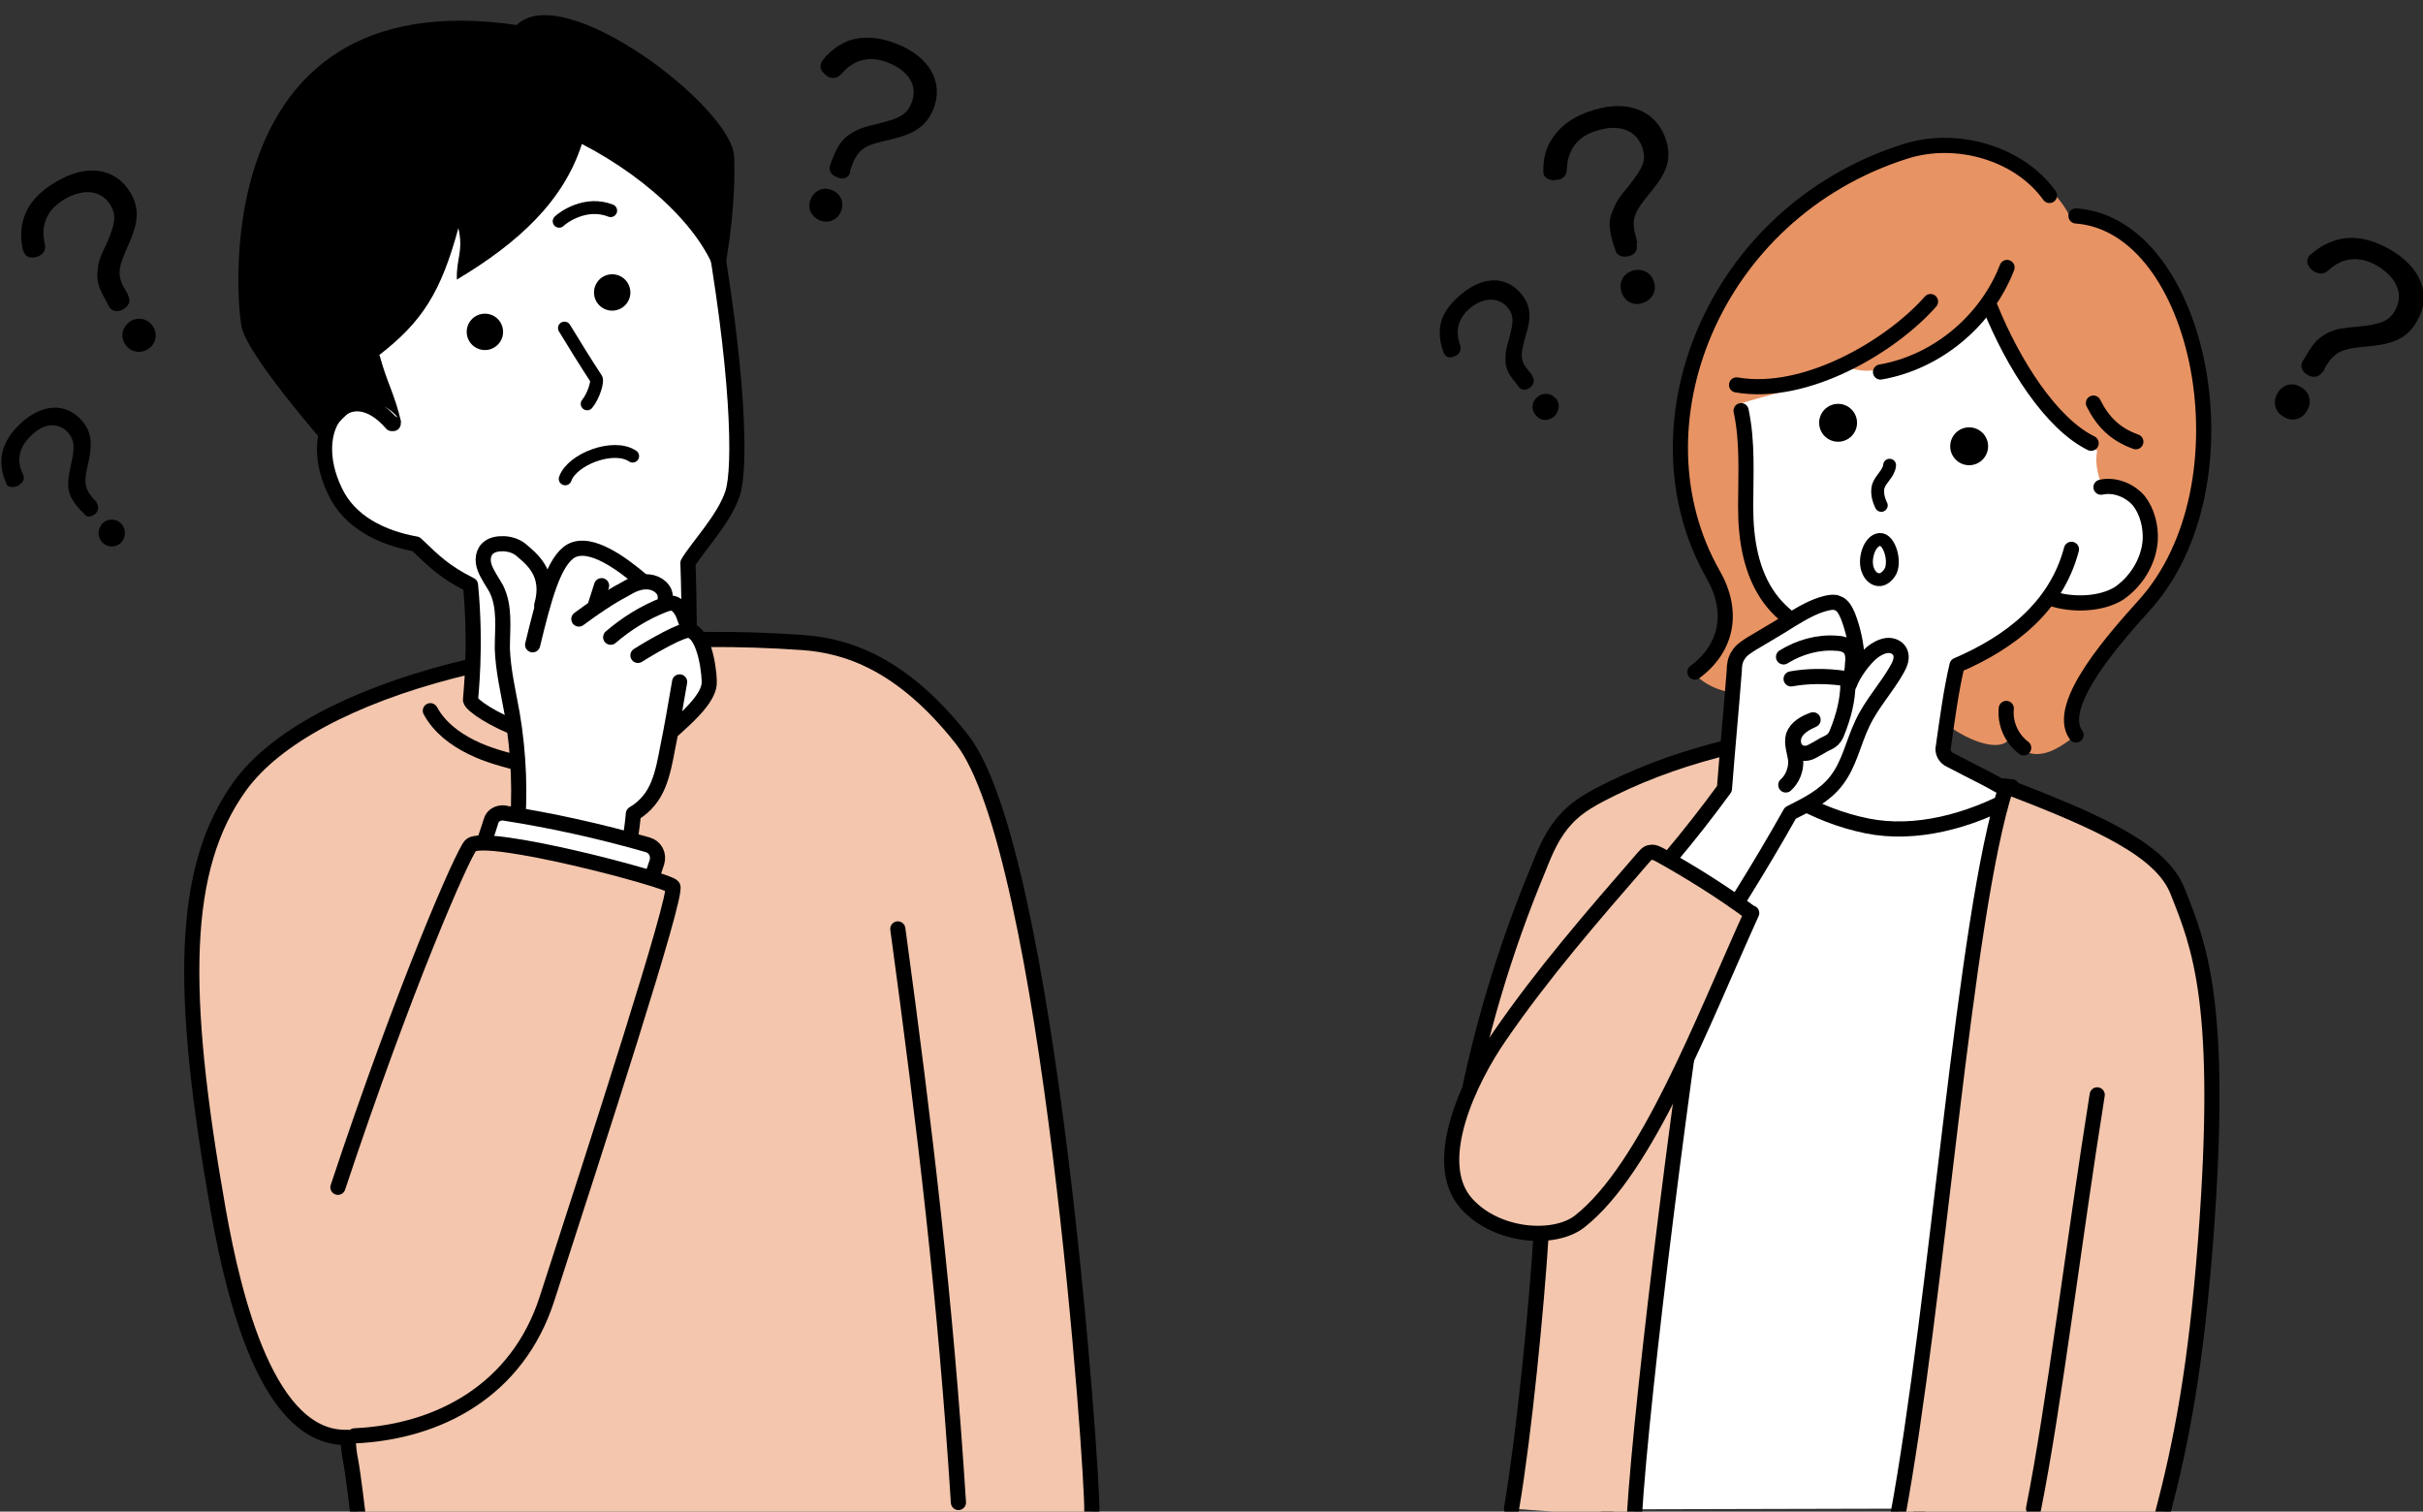 <?xml version="1.0" encoding="UTF-8"?>
<svg id="_レイヤー_2" data-name=" レイヤー 2" xmlns="http://www.w3.org/2000/svg" version="1.1" viewBox="0 0 319.8 199.5">
  <rect x="0" y="0" width="319.8" height="199.5" fill="#333333" stroke="none"/>
  <defs>
    <style>
      .cls-1, .cls-2, .cls-3, .cls-4, .cls-5 {
        stroke: #000;
        stroke-linecap: round;
        stroke-linejoin: round;
      }

      .cls-1, .cls-3, .cls-6 {
        fill: #fff;
      }

      .cls-1, .cls-4, .cls-5 {
        stroke-width: 2px;
      }

      .cls-2, .cls-3 {
        stroke-width: 1.7px;
      }

      .cls-2, .cls-4 {
        fill: none;
      }

      .cls-7 {
        fill: #000;
      }

      .cls-7, .cls-8, .cls-6 {
        stroke-width: 0px;
      }

      .cls-8 {
        fill: #e89363;
      }

      .cls-5 {
        fill: #f3c6ad;
      }
    </style>
  </defs>
  <g id="base">
    <path class="cls-3" d="M212.1,199.2c5.1-6.1,2.1-27.8,3.1-35.7,7.2-59.6,7-38.9,11.7-64.2,12.8,2.2,24.9,3.3,38.7,4.4-1.9,29.2-11.3,95.4-12.3,95.4"/>
    <path class="cls-8" d="M265.2,97.1c.5,1.3,1.8,2.2,3.2,2.4,2,.2,3.8-1.1,5.4-2.3-.8-.8-.5-2.5,0-4,3.1-10.3,11.8-11.1,15.8-26.2,3.8-14.2-1-38.5-16.5-38.6-2.3-4.6-8.5-8.2-13.5-9-10.1-1.5-21.4,7.7-26.5,12.3-14.8,13.5-12.4,32.8-7.9,42.4,1.3,2.8,2.6,5.9,2.1,8.9-.3,2.3-2,4.3-3.8,5.8,2.2,2.4,5.9,3.3,8.9,2.2,0,1.7,1.3,3.2,2.9,3.9s3.3.6,5.1.6c.3,0,.6,0,.9-.2.3-.2.4-.6.4-1,.4-3.1.8-6.1,1.2-9.2-3.8-1.4-10-3.6-11.5-10.1s-2-13.8-1-21.1c1.6-1.4,3.5-.8,5.6-1.4,6.4-1.7,8.2-3.3,9.9-3.2,6.6,0,13.4-3.3,16.1-9.4,1.4,3.4,3,6.6,4.9,9.7,2.1,3.3,4.6,6.5,8.2,8,.4.2-.5,1.2-.1,2.8,1.2,4.3,1.9,3.8,2.3,4.2,5.2-1.7,9.6,5.7,4.2,12-3.5,4.1-9.3,2.4-10.3,2.5-.1,0-5.4,5.8-12.1,8-.4.1-.7.4-.9.8-.4.5-.5,1.1-.6,1.7-.3,1.6-.5,3.2-.8,4.8,0,.3,0,.5,0,.8.1.4.5.7.8.9,3.1,2.1,6.9,3.2,7.8,1.1h0Z"/>
    <path class="cls-6" d="M243.2,48.1c-3,3-6,2.8-13.6,5.2,1.9,6.7-.3,14,1.7,20.6,1.7,5.5,6.4,10,11.9,11.5-.5,3.8-1.2,8-2.5,11.7-6.8.9-8.3,0-11.7,2.3,7.6,9.2,23.7,13.4,36.7,5.4-3.5-2.2-6.8-3-9.7-5.8.7-3.7,1.4-7.5,2.2-11.1,5.4-1.3,8.7-4.9,12-9.1,14.1,3.5,16.9-15.5,7.2-14.8-.6-1.5-.9-3.1-.6-4.5-1.9-1.4-12.5-11.8-14.5-19-3.6,3.5-14.4,11.2-19.2,7.4h0Z"/>
    <path class="cls-2" d="M249.4,61.4c-.1,1.1-1.2,1.8-1.5,2.8-.2.8,0,1.7.4,2.5"/>
    <circle class="cls-7" cx="259.9" cy="58.9" r="2.5"/>
    <circle class="cls-7" cx="242.6" cy="55.8" r="2.5"/>
    <path class="cls-4" d="M229.8,54.2c.9,4.2.6,8.5.6,12.7,0,4.3.7,8.7,3.2,12.1,2.3,3.1,5.8,4.8,9.2,6.4"/>
    <path class="cls-4" d="M273.4,72.5c-2,7.6-8.1,12.3-15.1,15.3-.8,3.4-1.3,7.2-1.8,10.7-.2.7.2,1.5.9,1.8,3.6,1.9,5.1,2.5,8.7,4.7-6.2,3.4-13.3,5.3-19.7,4-6.9-1.4-13.1-5.2-17.9-10.1,2.7-.4,8.2-1.3,11.4-1.4,1.2,0,1.3-1.3,1.5-2.4.5-2.8,1.4-8,1.6-9.5"/>
    <path class="cls-4" d="M270.8,79c2.7.9,6.5.8,8.9-.7,2.3-1.6,3.9-4.2,4.1-7,.1-1.8-.4-3.8-1.5-5.2-1.2-1.4-3.2-2.2-5-1.8"/>
    <path class="cls-4" d="M264.9,35.3c-2.7,7-9.2,12.5-16.7,13.8"/>
    <path class="cls-4" d="M254.8,39.8c-5.1,5.8-16.4,12.6-25.6,11"/>
    <path class="cls-4" d="M262.7,40.6c3,7.4,8,15.3,13.3,17.9"/>
    <path class="cls-4" d="M276.3,53.2c1.2,2.4,2.8,4.1,5.6,5.1"/>
    <path class="cls-4" d="M274,28.5c16.6,1.2,23.4,35.5,9,51.4-3.4,3.8-11.9,13.1-9,17.1"/>
    <path class="cls-4" d="M270.5,25.8c-4-5.6-12.3-8-19.1-5.8-25.4,8.1-36.4,36.3-25.3,55.8,2.8,4.9,1.9,9.7-2.4,12.9"/>
    <path class="cls-4" d="M264.8,93.5c-.2,2,.7,4,2.3,5.2"/>
    <path class="cls-4" d="M230.8,91.5c1.7,0,3.4-.9,4.1-2.4"/>
    <path class="cls-2" d="M248.1,71.2c-1.4.1-2.2,2.8-1.5,4.2.4,1,1.7,1.8,2.8.2.9-1.3,0-4.5-1.3-4.4Z"/>
    <path class="cls-5" d="M215.7,200.3c1-16.8,6.8-62.3,10.4-83.9,1.8-6.5,2.8-12.7,2.5-17.9-5.5,1.3-10.8,3.1-15.9,5.6-2.2,1.1-4.4,2.2-6,4-1.7,1.8-2.7,4.1-3.6,6.4-4.6,11-8,22.5-10.1,34.2-.5,2.8-.9,5.8.4,8.2,4,7.4,10.4.6,10,6.1-.6,9.5-2.2,26.1-3.9,36.1"/>
    <path class="cls-5" d="M250.4,200.5c5.4-29.1,8.8-79.5,14.4-96.7,12.6,4.8,20.5,8.5,22.6,13.8,2.9,7.3,6.1,14.9,3.7,46.2-1.3,16.8-3.2,26.6-5.7,36.1"/>
    <path class="cls-4" d="M276.8,144.5c-3.1,19.4-5.7,41.1-8.4,54.6"/>
    <path class="cls-6" d="M235.9,106.8c2.4.4,4.7-1.2,6.1-3.2,1.4-2,2.1-4.4,3.1-6.6,1.2-2.6,2.8-5,4.6-7.4.5-.6.9-1.2,1.1-2s0-1.6-.5-2.1c-.6-.5-1.4-.4-2.1-.2s-1.2.8-1.7,1.3c-.8.9-1.6,1.8-2.3,2.7.4-3.8.4-8.2-1.6-9.6-2.5-1.8-12.1,5.4-13.6,6.8-.1,5.5-.6,11.1-1,16.7-1.2,2.4-2.9,4.6-4.5,6.7-3.2,4.1-6.5,8.2-10.1,12.1,2.6,2.9,5.4,5.9,9.1,6.8.2,0,.4,0,.6,0,.2,0,.3-.2.4-.4,5.1-6.7,8.5-14.6,12.5-21.7h0Z"/>
    <path class="cls-4" d="M212.9,121.6c5.2-5.4,10.1-11.2,14.7-17.5.4-5.2.9-10.4,1.3-15.6,0-.7.1-1.4.5-2,.4-.7,1.1-1.1,1.7-1.5,1.8-1.1,3.6-2.1,5.3-3.2,1.5-.9,3-1.8,4.7-2.2.5-.1,1-.2,1.4,0,.7.2,1.1,1,1.4,1.7.7,1.8,1.1,3.7,1.2,5.6"/>
    <path class="cls-4" d="M235.4,86.7c2.1-1.3,4.6-2,7-1.8.6,0,1.3.2,1.7.6.5.6.5,1.4.4,2.2,0,.5-.1,1-.2,1.6"/>
    <path class="cls-4" d="M236.4,89.6c2.2-.4,4.6-.4,6.8-.1.2,0,.5,0,.7.3,0,.1,0,.3,0,.4,0,2.2-.6,4.4-1.4,6.4-.1.3-.3.7-.6,1-.3.3-.8.5-1.2.7-.5.3-1,.6-1.6.9s-1.2.3-1.7,0c-.8-.5-.9-1.7-.4-2.5s1.4-1.3,2.3-1.7c-1.1.4-2.2,1-2.6,2.1-.3,1.1.2,2.2.3,3.2.1,1.2-.4,2.5-1.3,3.3"/>
    <path class="cls-4" d="M213.1,122c.4.8.9,1.5,1.6,2.1.5.4,1,.8,1.5,1.1,2.1,1.4,4.2,2.8,7,3.1,4.7-6.8,9.1-13.9,13.1-21,2.2-1.1,4.6-2.3,6.1-4.3,1.7-2.2,2.2-5,3.4-7.5,1.2-2.6,3.2-4.7,4.6-7.2.4-.7.7-1.5.4-2.2-.3-.7-1.1-1-1.8-.9s-1.4.5-1.9.9c-1.1.9-2.5,2.8-3,4.2"/>
    <path class="cls-5" d="M231.1,120.5c-3.8-2.8-7.8-5.3-11.9-7.6-.4-.2-.9-.5-1.3-.4-.5,0-.8.5-1.1.8-6.6,7.6-13.2,15.2-18.9,23.5-3.8,5.5-9.3,16.6-4.3,22.1,4,4.4,11.6,4.9,14.9,2.3,8.9-7,16.2-26.4,22.7-40.7Z"/>
    <path class="cls-5" d="M47.3,200.3c-1.3-10.8-1-6-1.4-10.6-10.5.4-15-18.2-17.1-30-5.1-28.9-5-45.1,2.9-56,9.3-12.8,40.5-21.3,74.2-18.9,5.8.4,13.1,2.7,21,12.7,11.6,14.5,17.4,97.6,17.2,102"/>
    <path class="cls-4" d="M56.8,93.8c1.2,2.2,3.2,3.7,5.4,4.8s4.6,1.7,7,2.3"/>
    <path class="cls-4" d="M118.5,122.6c3.6,26.5,6.3,49,8,75.7"/>
    <path class="cls-6" d="M67.4,11.2c-6.9,12.8-8.9,27.5-21.3,35.1,1.1,2,2.2,4,2.9,6.1-10.5-.9-8,17.9,5.8,19.5,1.8,2.6,5.5,4.4,7.3,5.8.5,4.8.5,8.9,0,14,4.8,3.5,8.6,5.1,15.4,6.5,14.8,3,13.7-11.5,13.3-23.4,2.6-3.3,5.2-6.7,6.1-10.8,1-4.6-1.1-30.2-1.6-32-1.3-4.5-24.3-19.3-28-20.8Z"/>
    <path class="cls-7" d="M50,46.9c5.7-4.4,8.2-8.3,10.5-16.8.7,3.1-.3,4-.2,6.8,8.2-4.9,14.1-10.4,16.5-17.9,9.1,4.7,17.1,12.3,18.3,19.3,1.3-5.9,2-12.5,1.8-17.6-.2-6.5-22.5-23.5-28.7-17.4C26.3-2.8,31.3,42,32,43.6c.5,1.4,2.4,5.1,10.8,14.9.7-1.7,3.8-5.2,5.7-5.3s3.7,1.1,4.5,2.7c-1-4.2-1.8-5-2.9-9h0Z"/>
    <path class="cls-4" d="M51.9,55.9h-.2c-5.7-6.6-11.6.4-7.5,8.9,1.9,4.1,6.2,6.2,10.7,7,2.4,2.3,3.8,3.7,7.2,5.4.8,8.3,0,14.7,0,15.2.3,1.4,11.3,7.7,21.5,5.7,6.4-1.2,7.4-9.9,7.4-9.9,0,0,0-8.4-.2-13.9,1.3-2.2,4.8-5.8,5.9-9.2s.8-16.4-3-37.3"/>
    <path class="cls-2" d="M74.5,43.3c1.6,2.6,2.5,4.1,4.2,6.7.2.3-.3,2.2-1.2,3.3"/>
    <path class="cls-2" d="M74.6,63.2c.9-2.6,6.4-4.7,8.9-3"/>
    <circle class="cls-7" cx="80.8" cy="38.6" r="2.4"/>
    <circle class="cls-7" cx="64" cy="43.8" r="2.4"/>
    <path class="cls-2" d="M80.6,27.8c-3.3-1.3-6.3.9-6.8,1.4"/>
    <path class="cls-6" d="M66.3,86.4c-.5-2,.8-6.1-1.9-10.2-.6-.9-1-2-.6-2.9,1.1-2.7,6.2-2.2,8.3,3.5.5-1,1-2,1.7-2.8,3.6-4.1,11.5,2.5,11.8,2.7.4.3,3,2.8,3.5,2.9,1.4.6,1.1,3.1,2.5,3.8.2,0,.4.2.5.3.2.2.3.5.4.8.5,1.8.9,3.6,1.1,5.5.2,1.1.3,2.1-5.1,6.9-.3,2.8-.5,8.1-4.7,10.8-.3.2-.6,3.2-.8,6.4l-14.9-3.2s1.8-10.3-1.8-24.4h0Z"/>
    <path class="cls-4" d="M68.2,110.2c.5-5.3.3-10.7-.6-16-.5-2.8-1.2-5.7-1.3-8.6,0-2.7.4-5.5-.8-7.9-.5-.9-1.1-1.7-1.5-2.7s-.3-2.2.6-2.8c.8-.6,2.9-.7,4.2.4,1.4,1.2,3.9,3.1,2.7,7.3"/>
    <path class="cls-4" d="M70.3,85.1c1.5-6.2,2.8-11.1,5.1-12.4,2.6-1.4,6.8,1.8,9.3,3.9"/>
    <path class="cls-4" d="M78.6,79.8l.8-2.5"/>
    <path class="cls-4" d="M76.4,81.7c1.9-1.4,3.9-2.8,6-3.9,1-.6,2-1.1,3.2-1s2.3,1,2.2,2.1"/>
    <path class="cls-4" d="M80.6,84.1c2.1-1.8,4.5-3.3,7.1-4.3.3-.1.6-.2.9-.2.7,0,1.2.7,1.5,1.3s.4,1.4.9,1.9"/>
    <path class="cls-4" d="M84.2,86.5c1.9-1.2,5.9-3.5,6.8-3.3,2.2.5,2.7,6.3,2.6,7.1-.2,2.1-3.3,4.7-4.7,6"/>
    <path class="cls-4" d="M89.7,90c-.5,2.9-1,5.9-1.6,8.8-.3,1.6-.6,3.2-1.2,4.7s-1.6,2.9-3.3,3.9c-.2,2.3-.7,5-.8,6"/>
    <path class="cls-1" d="M66.5,107.3c6.4,1,12.7,2.4,19,4.2,1,.3,1.5,1.3,1.2,2.3l-1.4,4.2c-7.4-1.5-14.8-3.3-22-5.4.6-1.4,1.1-2.9,1.5-4.2.2-.8,1-1.2,1.8-1.1Z"/>
    <path class="cls-5" d="M44.6,156.7c8.9-26.8,16.4-43.8,17.5-45.1,1.7-1.9,26.1,4.5,26.7,5.4.7,1.1-10.1,34.3-16.6,54.4-3.9,12.1-14.3,17.6-25.4,18.1"/>
    <path class="cls-7" d="M218.3,37.2c.4,1.3-.3,2.4-1.5,2.8-1.2.4-2.4-.2-2.8-1.5-.4-1.3.3-2.4,1.5-2.8,1.2-.3,2.4.2,2.8,1.5ZM216,32.2c.2.8-.2,1.4-1,1.6-.8.2-1.6,0-1.8-.8l-.3-.9c-.6-2-.6-3.1,0-4.4.4-1,.6-1.4,2.1-3.2,1.8-2.3,2.3-3.3,1.8-4.9-.7-2.3-2.9-3.3-5.9-2.4-2.9.8-4,2.8-4.1,5.1,0,.8-.4,1.2-1,1.4-.2,0-.4,0-.6.1-.6,0-1.3-.2-1.5-.9,0-.2,0-.4,0-.6,0-1.5.4-3,1.3-4.2,1-1.5,2.7-2.8,5.4-3.6,4.6-1.4,8.3.2,9.5,4,.8,2.6,0,4.4-2,6.8-2.1,2.6-2.7,3.5-2,5.9l.2.8h0Z"/>
    <path class="cls-7" d="M202.2,49.6c.4.5.3,1.1-.2,1.5-.5.4-1.1.5-1.5,0l-.4-.5c-1-1.2-1.4-2-1.4-3.1,0-.8,0-1.2.5-2.9.6-2.2.6-3-.2-4-1.2-1.4-3.1-1.4-4.9,0-1.8,1.5-2,3.2-1.4,4.9.2.6,0,1-.3,1.3-.1,0-.2.2-.4.2-.4.2-1,.3-1.3-.2,0,0-.2-.2-.2-.4-.4-1.1-.6-2.2-.4-3.4.2-1.4,1.1-2.8,2.8-4.2,2.9-2.4,5.9-2.4,7.9,0,1.3,1.6,1.3,3.2.6,5.4-.7,2.5-.9,3.3.4,4.8l.4.5h0ZM205.3,52.5c.7.8.5,1.8-.2,2.5-.8.6-1.8.6-2.4-.2-.7-.8-.5-1.8.2-2.4.7-.6,1.8-.6,2.4.2h0Z"/>
    <path class="cls-7" d="M304.5,54.2c-.7,1.2-2,1.5-3.1.8-1.1-.6-1.5-1.9-.8-3.1.7-1.2,2-1.5,3.1-.8,1.1.6,1.5,1.9.8,3.1ZM306.5,49.1c-.4.7-1.2.8-1.9.4-.7-.4-1.1-1.1-.7-1.8l.5-.8c1-1.8,1.8-2.5,3.1-3.1,1-.4,1.5-.5,3.8-.7,2.9-.3,4-.7,4.8-2.1,1.2-2.1.3-4.3-2.3-5.9-2.6-1.5-4.8-1-6.5.6-.6.5-1.2.5-1.7.2-.2,0-.3-.2-.5-.3-.5-.5-.8-1.1-.4-1.7,0-.1.2-.3.4-.4,1.1-1,2.5-1.7,4-2,1.8-.3,3.8,0,6.3,1.4,4.2,2.4,5.6,6.1,3.6,9.5-1.3,2.3-3.2,3-6.3,3.3-3.3.3-4.4.5-5.7,2.6l-.4.8h0Z"/>
    <path class="cls-7" d="M12.7,66.3c.4.5.3,1.1-.1,1.5-.5.4-1.1.6-1.5,0l-.5-.5c-1.1-1.2-1.5-2-1.6-3.1,0-.8,0-1.2.4-3,.5-2.3.4-3.1-.4-4.1-1.3-1.4-3.2-1.3-4.9.4-1.7,1.6-1.9,3.4-1.1,5,.3.6.1,1-.2,1.3-.1,0-.2.2-.4.3-.4.2-1,.3-1.4,0,0,0-.2-.2-.2-.4-.5-1.1-.7-2.2-.6-3.4.2-1.4.9-2.9,2.5-4.4,2.8-2.6,5.9-2.8,8-.5,1.4,1.5,1.5,3.1,1,5.5-.6,2.5-.7,3.4.6,4.9l.5.5h0ZM16,69.1c.7.8.6,1.8,0,2.5-.7.7-1.8.7-2.5,0-.7-.8-.6-1.8,0-2.5.7-.7,1.8-.7,2.5,0Z"/>
    <path class="cls-7" d="M16.9,39c.4.7.1,1.4-.6,1.8-.7.4-1.4.4-1.9-.3l-.4-.8c-1-1.7-1.3-2.8-1.1-4.1.1-1,.2-1.5,1.2-3.5,1.1-2.6,1.3-3.6.5-5-1.2-2-3.5-2.3-6.1-.8-2.5,1.5-3.1,3.6-2.6,5.8.2.8-.1,1.3-.6,1.6-.2.1-.3.2-.5.2-.6.2-1.3.1-1.6-.5,0-.1-.2-.3-.2-.5-.3-1.4-.3-2.9.2-4.3.6-1.7,1.8-3.2,4.2-4.6,4-2.4,7.8-1.9,9.8,1.4,1.3,2.2,1,4.1-.2,6.8-1.3,2.9-1.7,4-.5,6l.4.7h0ZM20.2,43.1c.7,1.1.3,2.4-.7,3-1,.6-2.3.4-3-.7s-.3-2.3.7-3c1-.6,2.3-.4,3,.7Z"/>
    <path class="cls-7" d="M112.2,22.8c-.3.8-1,.9-1.7.6-.8-.3-1.2-.9-.9-1.7l.3-.8c.7-1.8,1.4-2.7,2.6-3.4.9-.5,1.3-.7,3.5-1.2,2.8-.7,3.7-1.2,4.3-2.7.9-2.2-.3-4.2-3-5.3-2.7-1.1-4.7-.3-6.2,1.4-.5.6-1.1.7-1.6.5-.2,0-.3-.2-.5-.3-.5-.4-.9-.9-.6-1.6,0-.2.2-.3.3-.5.9-1.1,2.1-2,3.5-2.5,1.7-.5,3.7-.5,6.2.5,4.3,1.7,6.2,5.1,4.8,8.6-1,2.4-2.7,3.3-5.6,4-3.1.7-4.2,1-5.1,3.3l-.3.8h0ZM111,27.9c-.5,1.2-1.7,1.6-2.8,1.2-1.1-.5-1.7-1.6-1.2-2.8.5-1.2,1.7-1.7,2.8-1.2,1.1.4,1.7,1.6,1.2,2.8Z"/>
  </g>
</svg>